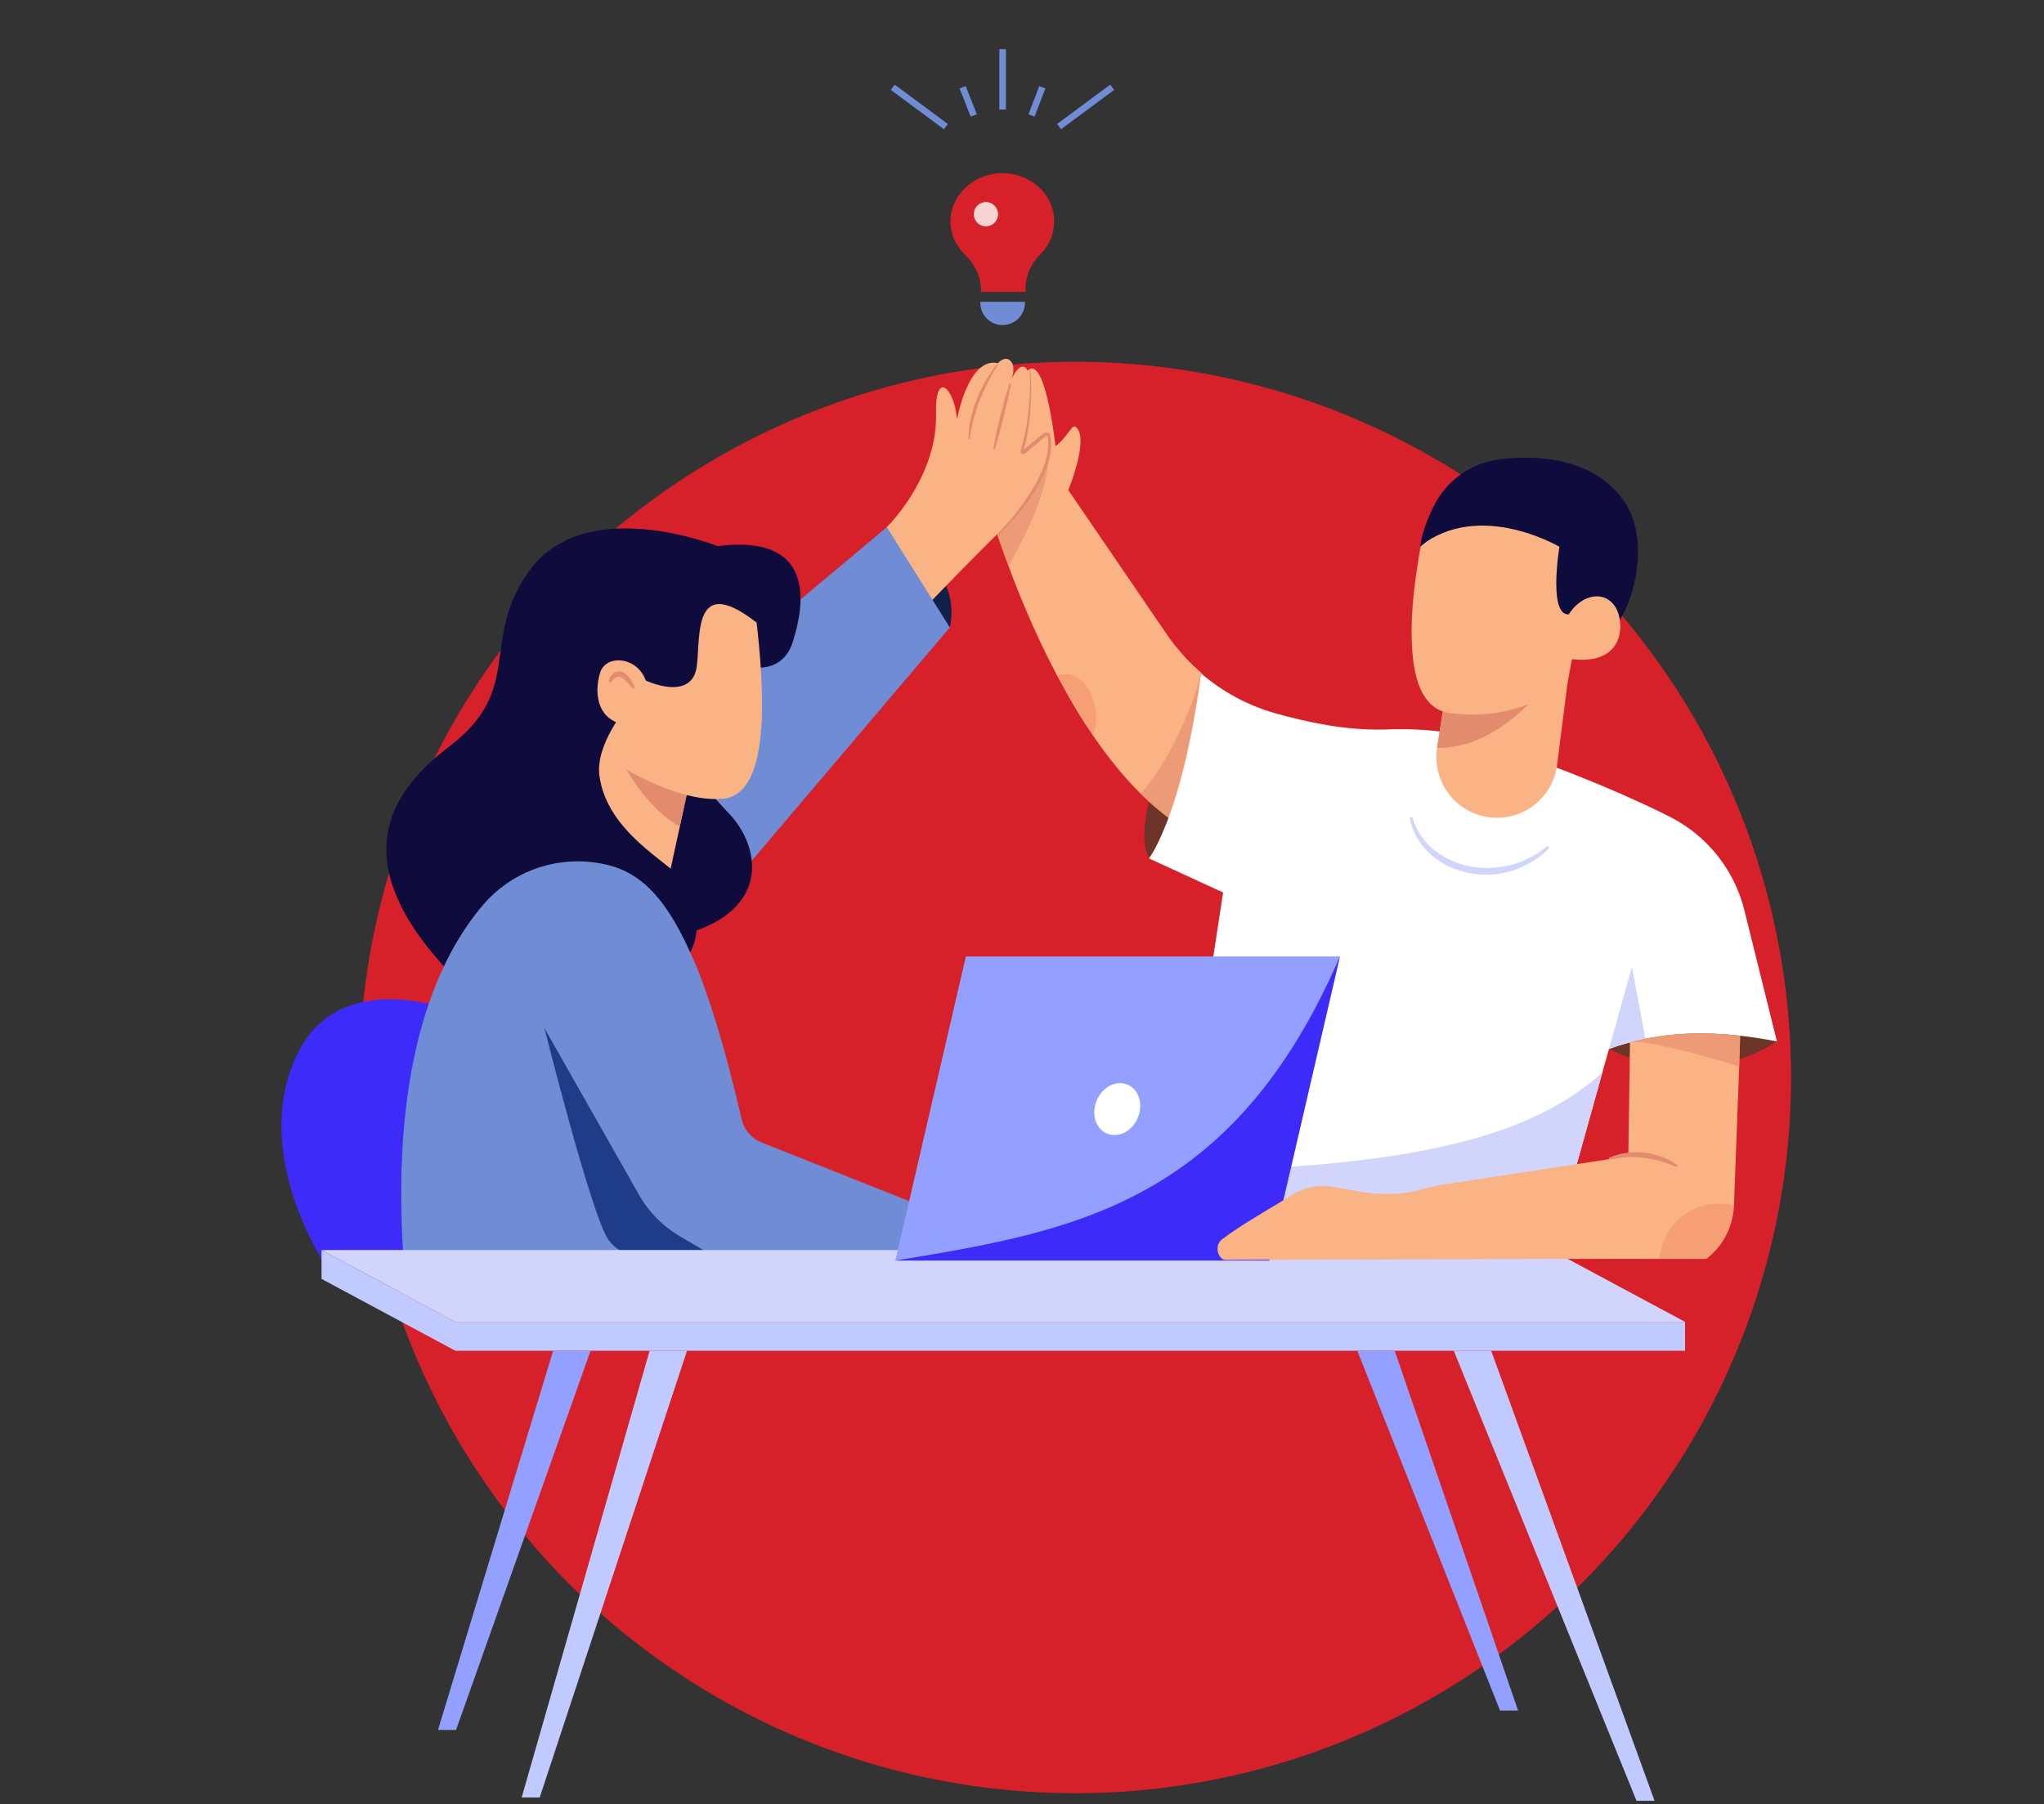 <?xml version="1.0" encoding="utf-8"?>
<!-- Generator: Adobe Illustrator 19.0.0, SVG Export Plug-In . SVG Version: 6.00 Build 0)  -->
<svg version="1.1" id="Layer_1" xmlns="http://www.w3.org/2000/svg" xmlns:xlink="http://www.w3.org/1999/xlink" x="0px" y="0px"
	 viewBox="212 -175 623 550" style="enable-background:new 212 -175 623 550;" xml:space="preserve">
<rect x="212" y="-175" width="623" height="550" fill="#333333" stroke="none"/>
<style type="text/css">
	.st0{fill:#D7212A;}
	.st1{fill:#6F3428;}
	.st2{fill:#F9B384;}
	.st3{opacity:0.6;fill:#E28B6D;}
	.st4{fill:#FFFFFF;}
	.st5{fill:#D1D4FB;}
	.st6{opacity:0.3;fill:#EE6F57;}
	.st7{fill:#0F0C3D;}
	.st8{fill:#E28B6D;}
	.st9{fill:#102048;}
	.st10{fill:#708CD5;}
	.st11{fill:#3D2BF9;}
	.st12{fill:#1F3C88;}
	.st13{fill:none;stroke:#708CD5;stroke-width:2;stroke-miterlimit:10;}
	.st14{opacity:0.8;fill:#FFFFFF;}
	.st15{fill:#C1CAFF;}
	.st16{fill:#94A0FF;}
</style>
<circle id="XMLID_1_" class="st0" cx="539.7" cy="153.5" r="218.2"/>
<path class="st1" d="M753.6,142.5c0,0-23.8,16.8-51.2,2.2l25.6-14.3L753.6,142.5z"/>
<path class="st1" d="M578.1,30.1c0,0-23.2,43.5-15.9,56.3l26.4-14.7L578.1,30.1z"/>
<path class="st2" d="M568.1,74.3c-2.9-2.2-5.7-4.6-8.4-7.3c-5.3-5.2-10.1-11.3-14.6-17.8c0,0,0,0,0,0c-3-4.4-5.8-8.9-8.3-13.5
	c-7.5-13.3-13.3-27-17.4-38.1c-4.3-11.5-6.8-20-7.5-22c-0.1-0.2-0.1-0.4-0.2-0.4l12.5-36c6.1-9.7,9.5,21.8,9.5,21.8
	c1.7-1,3.7-3.9,4.9-5.4c1.3-1.8,2.4,1,2.6,2c1,5.8-3.6,16.8-3.6,16.8l29.9,43.8c1.8,2.7,3.9,5.2,6.1,7.6c1.4,1.5,2.9,2.9,4.5,4.3
	C580.8,41.4,580.5,63.2,568.1,74.3z"/>
<path class="st3" d="M568.1,74.3c-2.9-2.2-5.7-4.6-8.4-7.3c9.4-10.8,16.6-28.6,18.4-36.9c1.4,1.5-1.6-1.3,0,0
	C580.8,41.4,580.5,63.2,568.1,74.3z"/>
<path class="st4" d="M753.6,142.5c-16.3-3.2-29.2-3-40.1-0.8c-3.9,0.8-7.6,1.8-11.1,3.1l-3.3,11.8l-6.5,23.3l-4.2,15.1l-3.8,13.8
	l-2.2,7.8H566.5l18.3-119.5l-22.6-10.4c1.5-2.1,2.8-4.7,4-7.5c6.9-15.5,10.6-38.9,11.9-48.9c6.5,5.6,14.1,9.7,22.4,12.1
	c9.9,2.8,21.8,5.3,32.9,5c0.4,0,0.8,0,1.1,0c25.7-1,37.2,6.8,37.2,6.8c5.8,1.2,21,7,34.3,12.8c5.8,2.6,11.3,5.1,15.5,7.3
	c11.1,5.8,19.2,16.1,22.2,28.3L753.6,142.5z"/>
<path class="st5" d="M713.5,141.7c-3.9,0.8-7.6,1.8-11.1,3.1l7-25L713.5,141.7z"/>
<path class="st6" d="M545.2,49.2c-3-4.4-5.3-8.3-10.9-18.2C543,28,548.3,40.9,545.2,49.2z"/>
<path class="st5" d="M700.4,152l-7.8,27.8l-4.2,15.1l-104,7.9l-11.8-20.7C648.6,180.6,680.4,169.8,700.4,152z"/>
<path class="st3" d="M519.4-2.4c-4.3-11.5-6.8-20-7.5-22l19.5-12.1C532.1-25.4,523.4-9.8,519.4-2.4z"/>
<path class="st5" d="M642.5,74.2c1.1,4,3.6,7.6,6.8,10.1c3.2,2.5,7.1,4.2,11.1,4.9c4,0.7,8.2,0.5,12.2-0.5c2-0.5,3.9-1.3,5.8-2.3
	c1.9-0.9,3.6-2.1,5.2-3.5l0.6,0.6c-1.5,1.6-3.2,3-5.1,4.1c-1.9,1.2-3.9,2.1-6,2.8c-4.2,1.4-8.8,1.6-13.1,0.8
	c-4.4-0.8-8.6-2.7-11.9-5.7c-1.7-1.5-3.1-3.2-4.2-5.1c-1.1-1.9-1.9-4-2.2-6.2L642.5,74.2z"/>
<path class="st2" d="M689.8,33l-3.2,25.2c-1.2,9.4-9.4,16.4-18.8,16.1c-10.2-0.3-18-8.6-18-18.5c0-1,0.1-1.9,0.2-2.9l0.6-3.7
	l2.3-14.4l12.8-0.7L689.8,33z"/>
<path class="st7" d="M644.9-8.5c0.4-3.7,2.1-8.1,4.1-12.2c3.8-7.7,11.1-13,19.6-14.2c12.7-1.8,29.2,0,38.1,12.2
	c10.1,13.8,1.7,41.3-9.1,43.7C686.7,23.3,644.9-8.5,644.9-8.5z"/>
<path class="st8" d="M678.1,39.5c-4.3,4.1-14.3,13.7-28.1,13.5l2.9-18.1l12.8-0.7L678.1,39.5z"/>
<path class="st2" d="M696.5-2l-1.9,10l-0.5,2.5l-1.9,9.9l-1.1,5.7l-1.3,7l-6.6,4c0,0-1.8,1.2-5.1,2.5c0,0,0,0,0,0
	c-5,2-13.4,4.2-24.2,2.8c-0.8-0.1-1.5-0.3-2.1-0.5c-5.1-1.7-7.7-7.1-8.8-13.8c-0.8-4.9-0.9-10.5-0.6-16c0.5-8.5,1.9-16.5,2.6-20.5
	c11.3-10.1,26.8-12,38.3-14.2L696.5-2z"/>
<path class="st7" d="M644.9-8.5c18.1-14.2,42.4,0.2,42.4,0.2s-3.7,22.4,3.5,20.5c7.2-1.8,14.5-16.8,14.5-16.8l-16.5-23.7l-36,6.2
	L644.9-8.5z"/>
<path class="st2" d="M689.8,12.9c3.5-6.2,10.4-8.2,14.1-3.5c3.7,4.7,3.8,19.5-14.4,16.3L689.8,12.9z"/>
<path class="st9" d="M482.3-14.3c0,0,23.5,11.5,19.2,30.6l-15.6,4.4L482.3-14.3z"/>
<path class="st2" d="M482.3-14.3c2.5-2.5,15.5-16.8,15-34.7c-0.3-13.6,5.7-7.4,6.4,1.9c0,0,3.3-19.1,12.4-17.2l-2.7,3.7
	c0,0,3.5-6.5,6.2-4.7s0.3,7.3,0.3,7.3s1.3-4.8,3.7-5.2c2.4-0.4,4.6,7.2-0.8,26.8c0,0,5.8-5.7,8.1-6.7c2.3-1,2.1,14.1-14.1,30.1
	s-27.7,28.4-27.7,28.4L482.3-14.3z"/>
<path class="st10" d="M387.4,64.1c0.6,0.9,94.9-78.4,94.9-78.4l19.2,30.6l-96.2,113.3L387.4,64.1z"/>
<g>
	<path class="st8" d="M516.4-64.2c-1.1,1.7-2.2,3.5-3.1,5.4c-0.9,1.8-1.8,3.7-2.6,5.6c-0.8,1.9-1.4,3.9-1.9,5.9l-0.4,1.5l-0.3,1.5
		c-0.3,1-0.3,2-0.5,3.1l-0.4,0c0-2.1,0.2-4.2,0.7-6.3c0.5-2.1,1.1-4.1,1.9-6c0.8-1.9,1.7-3.9,2.8-5.7c1.1-1.8,2.2-3.6,3.6-5.2
		L516.4-64.2z"/>
	<path class="st8" d="M520.2-58.1c-0.3,1.7-0.7,3.4-1.1,5.1c-0.4,1.7-0.8,3.4-1.2,5.1l-1.3,5c-0.5,1.7-0.9,3.3-1.4,5l-0.4-0.1
		c0.2-1.7,0.6-3.4,0.9-5.1c0.4-1.7,0.8-3.4,1.2-5.1c0.4-1.7,0.9-3.4,1.3-5c0.5-1.7,1-3.3,1.5-5L520.2-58.1z"/>
	<path class="st8" d="M526-62.5c0.6,5.9,0.3,11.9-0.5,17.7c-0.2,1.5-0.5,2.9-0.8,4.4c-0.2,0.7-0.3,1.4-0.6,2.2l-0.1,0.5l-0.1,0.2
		c0,0,0-0.1,0-0.1c0-0.1-0.2-0.1-0.2,0l0.4-0.3c1.1-1,2.2-1.9,3.4-2.9l1.7-1.4c0.3-0.2,0.6-0.4,0.9-0.7c0.5-0.3,1.2-0.3,1.7,0.1
		c0.2,0.2,0.4,0.6,0.4,0.8l0.1,0.6c0,0.4,0.1,0.8,0.1,1.2c0,0.4,0,0.8,0,1.1c0,0.4,0,0.8-0.1,1.1c-0.1,1.5-0.5,3-0.9,4.4
		c-0.9,2.9-2.3,5.5-3.8,8.1c-1.6,2.5-3.4,4.9-5.3,7.2c-1,1.1-2,2.2-2.9,3.3l-3.1,3.2l-0.3-0.3l3-3.3c0.9-1.1,1.9-2.2,2.8-3.4
		c1.8-2.3,3.5-4.7,5-7.2c1.5-2.5,2.8-5.1,3.7-7.9c0.4-1.4,0.8-2.8,0.9-4.2c0-0.4,0.1-0.7,0.1-1.1c0-0.4,0-0.7,0-1.1
		c0-0.4-0.1-0.7-0.1-1l-0.1-0.5c0-0.2,0-0.1-0.1-0.2c-0.1-0.1-0.3-0.1-0.4,0l-0.8,0.6l-1.7,1.4c-1.1,0.9-2.2,1.9-3.4,2.9l-0.5,0.4
		c-0.4,0.3-1,0.2-1.2-0.2c-0.1-0.2-0.2-0.5-0.1-0.7l0.1-0.3l0.1-0.5c0.2-0.7,0.4-1.4,0.6-2.1c0.3-1.4,0.6-2.9,0.9-4.3
		c0.5-2.9,0.8-5.8,1-8.7c0.2-2.9,0.2-5.9,0-8.8L526-62.5z"/>
</g>
<g>
	<path class="st11" d="M349.4,133c0,0-32.6-12.8-45.9,11.7c-16.7,30.9,8.4,67.2,8.4,67.2h44.2L349.4,133z"/>
	<path class="st11" d="M317.5,143.1c-0.8,0.9-1.5,1.8-2.2,2.8c-0.6,1-1.2,2.1-1.7,3.2c-1,2.2-1.7,4.5-2.2,6.8
		c-1,4.7-1.3,9.5-1.1,14.3c0.2,4.8,1,9.6,2.2,14.3c1.2,4.7,2.9,9.2,5,13.6l-0.4,0.2c-0.6-1.1-1.1-2.2-1.6-3.3
		c-0.3-0.6-0.5-1.1-0.8-1.7l-0.7-1.7c-0.9-2.3-1.7-4.6-2.4-6.9c-1.3-4.7-2.2-9.6-2.4-14.5c-0.2-4.9,0.1-9.8,1.3-14.6
		c0.6-2.4,1.4-4.7,2.4-6.9c0.5-1.1,1.1-2.2,1.8-3.2c0.7-1,1.5-2,2.4-2.8L317.5,143.1z"/>
</g>
<path class="st7" d="M433.4,25.2c10.7,6.5,18.1,2.6,20.2-4.4c2.2-7,10-33.5-22.9-29.3c0,0-40.4-16.3-57.5,7.7
	c-15.1,21.2-1.2,35.9-24.3,53.4c-16.1,12.3-34.3,33.8,1.8,70.6l39.2-10.8L433.4,25.2z"/>
<path class="st7" d="M421.2,55.9c0.8,3.7,9.4,13.4,12.9,17c10.5,11,12.8,31.5-17.1,37.8l-16.8-39.1L421.2,55.9z"/>
<polygon class="st2" points="422.7,60.8 419.2,77 413.7,102.3 383.1,95.8 390.3,46.3 421.5,60.3 "/>
<path class="st8" d="M422.7,60.8L419.2,77c-9.4-5-16.3-17.4-16.3-17.4l18.6,0.6L422.7,60.8z"/>
<path class="st2" d="M443.6,51.2c-1.2,9.4-4.4,16.6-11.1,17.3c-18.5,1.8-45.1-18.9-45.1-18.9l1.4-37.9L409-0.7l32.5,6
	c0.4,4.3,2.4,17.4,2.7,30.5C444.4,41.1,444.2,46.5,443.6,51.2z"/>
<path class="st7" d="M446.6,11.7l-4,3.1c-20.9-16.3-16.6,7.2-18.5,14.7s-11.9,5.5-19.6,0.7l-1.4,10.5l-23.2,0.7L378.6,12l23.2-18.1
	l42.9,8.4L446.6,11.7z"/>
<path class="st7" d="M416.6,121c11.4-6.1,8.2-22.1,3.7-27.6c-4.4-5.5-23.3-14.7-25.6-31.9c-1.3-9.6,8.4-20.9,8.4-20.9l-19.6-10.5
	l-20.1,31.7l15.2,54.4L416.6,121z"/>
<path class="st10" d="M430.8,208.8l-95.8,0.1c-4.2-61.4,11.1-92.7,24.3-108.1c8.3-9.7,20.9-14.5,33.6-12.9
	c11,1.4,20.6,6.6,30.3,29.4l-45.4,21.1l29.1,51.3c2.9,5.2,7.2,9.4,12.3,12.4L430.8,208.8z"/>
<path class="st12" d="M377.9,138.3c0,0,14.3,57.1,19.5,64.6c5.5,7.8,17.3,5.9,37.9,5.9c63.8,0.1,0,0,0,0l-26-57.9L377.9,138.3"/>
<path class="st10" d="M494.2,193.2l-4.1,15.2l-54.8,0.3h-4.5l-11.6-6.8c-5.1-3-9.4-7.3-12.3-12.4l-29.1-51.3l45.4-21.1
	c4.9,11.4,9.8,27.3,14.9,49.3c0.7,3,2.8,5.4,5.5,6.7L494.2,193.2z"/>
<path class="st2" d="M409.3,34.3c-1.6-9.1-12.5-10.3-14.4-4.2c-1.9,6.2-1.4,16.8,12.2,16.2L409.3,34.3z"/>
<path class="st8" d="M405,35l-1.7-1.9c-0.6-0.6-1.1-1.2-1.8-1.5c-0.6-0.3-1.1-0.4-1.7-0.1c-0.6,0.3-1.1,0.9-1.7,1.6l-0.6-0.3
	c0.2-0.9,0.6-1.8,1.5-2.5c0.4-0.4,1.1-0.5,1.7-0.6c0.6,0,1.2,0.2,1.6,0.5c0.9,0.6,1.5,1.3,2,2.1c0.5,0.8,0.9,1.6,1.2,2.5L405,35z"/>
<g>
	<line class="st13" x1="517.6" y1="-160" x2="517.6" y2="-141.6"/>
	<line class="st13" x1="500.3" y1="-136.4" x2="484.1" y2="-148.4"/>
	<line class="st13" x1="534.8" y1="-136.4" x2="551" y2="-148.4"/>
	<line class="st13" x1="508.8" y1="-139.8" x2="505.4" y2="-148.4"/>
	<line class="st13" x1="526.4" y1="-139.8" x2="529.7" y2="-148.4"/>
</g>
<path class="st0" d="M533.3-107.5c0-8.4-7.5-15.1-16.6-14.7c-8,0.4-14.6,6.5-15,14c-0.2,4.2,1.5,8,4.4,10.8c3,2.9,4.9,6.8,4.9,10.8
	v0.6h13.6v-1.2c0-3.9,1.7-7.5,4.6-10.4C531.8-100.2,533.3-103.7,533.3-107.5z"/>
<path class="st10" d="M517.6-75.9L517.6-75.9c-3.8,0-6.8-3-6.8-6.8V-83h13.6v0.3C524.4-78.9,521.3-75.9,517.6-75.9z"/>
<circle class="st14" cx="512.5" cy="-109.7" r="3.7"/>
<g>
	<rect x="350.8" y="228" class="st15" width="374.8" height="8.8"/>
	<polygon class="st5" points="310,206.1 684.8,206.1 725.6,228 350.8,228 	"/>
	<polygon class="st15" points="350.8,236.8 310,214.9 310,206.1 350.8,228 	"/>
	<g>
		<polygon class="st15" points="371,373 376.5,373 421.4,236.8 410,236.8 		"/>
		<polygon class="st15" points="716.3,374 710.8,374 655.1,236.8 666.5,236.8 		"/>
	</g>
	<g>
		<polygon class="st16" points="345.5,352.4 351,352.4 392,236.8 380.6,236.8 		"/>
		<polygon class="st16" points="674.7,346.5 669.2,346.5 625.7,236.8 637.1,236.8 		"/>
	</g>
</g>
<g>
	<g>
		<polygon class="st16" points="598.9,209.3 484.9,209.3 506.4,116.6 620.4,116.6 		"/>
		<path class="st11" d="M598.9,209.3l21.5-92.7c-32.6,75.4-81,83.8-135.5,92.7"/>
	</g>
	
		<ellipse transform="matrix(0.922 0.387 -0.387 0.922 106.022 -201.045)" class="st4" cx="552.7" cy="163" rx="6.8" ry="8.1"/>
</g>
<g>
	<path class="st2" d="M742.4,140.8l-0.3,9.4l-1.6,42.2v0.1c-0.1,3.2-1,6.3-2.4,9.1c-1.4,2.8-3.5,5.2-6,7.2h-47.5l-99.2,0.3
		c-1.8,0-3.6-4.1-1-6.2c5.8-4.5,14.9-9.5,21.2-13.5c3.5-2.2,7.6-3.2,11.7-2.7c6.8,0.9,16.7,4.3,28.9,0.7c2.1-0.6,4.3-1.1,6.5-1.4
		l39.9-6.1l15.7-2.4l0.4-26.6l0.1-8.1c1.5-0.4,3-0.8,4.6-1.1C721.8,140,731.2,139.5,742.4,140.8z"/>
	<path class="st3" d="M742.4,140.8l-0.3,9.4c-5.8-2-28.2-8.4-33.1-7.5l0,0c1.5-0.4,3-0.8,4.6-1.1C721.8,140,731.2,139.5,742.4,140.8
		z"/>
	<path class="st6" d="M740.5,192.4L740.5,192.4c-0.1,3.2-1,6.3-2.4,9.1c-1.4,2.8-3.5,5.2-6,7.2h-14.4
		C720.1,194.8,730.7,190.5,740.5,192.4z"/>
	<path class="st8" d="M702.3,178c1.7-0.7,3.5-1.3,5.3-1.5c1.8-0.3,3.7-0.3,5.5-0.1c1.8,0.2,3.7,0.6,5.4,1.3c1.7,0.6,3.4,1.5,4.8,2.6
		l-0.3,0.5c-1.6-0.7-3.3-1.3-4.9-1.8c-1.7-0.5-3.4-0.8-5.1-1c-1.7-0.2-3.5-0.3-5.2-0.2c-1.8,0.1-3.5,0.4-5.2,0.7L702.3,178z"/>
</g>
</svg>
